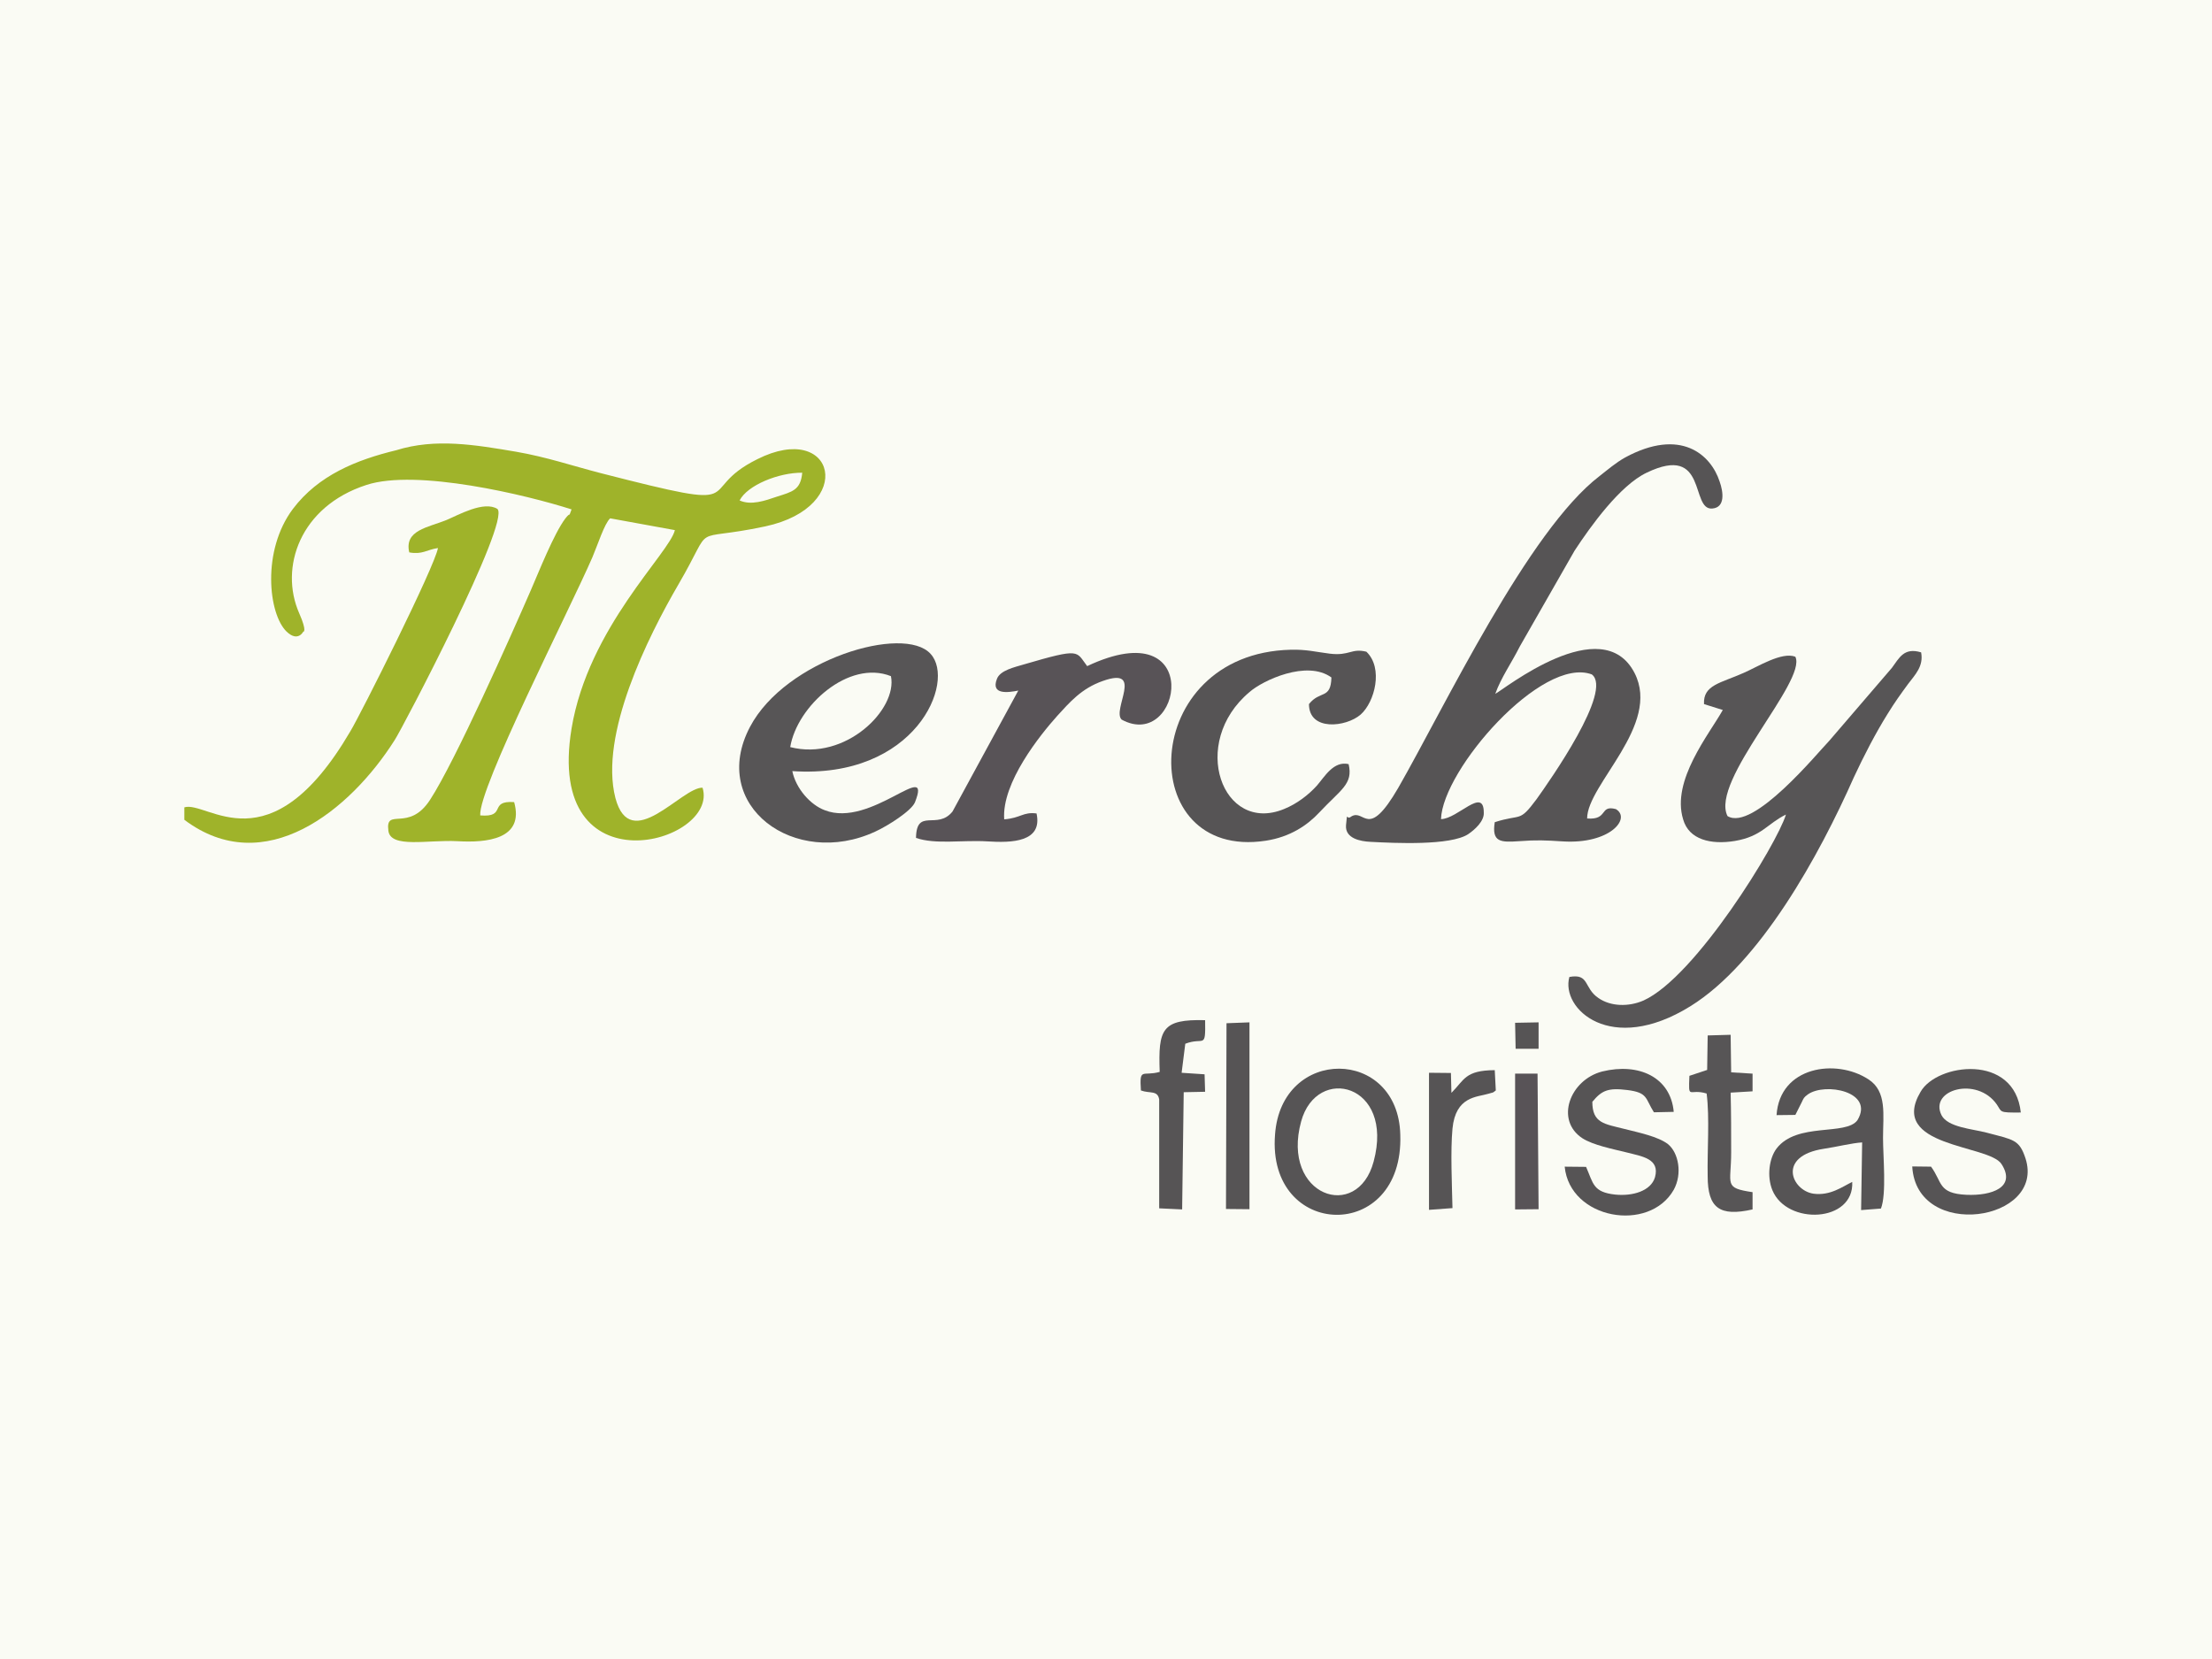 <?xml version="1.0" encoding="utf-8"?>
<!-- Generator: Adobe Illustrator 15.0.0, SVG Export Plug-In . SVG Version: 6.00 Build 0)  -->
<!DOCTYPE svg PUBLIC "-//W3C//DTD SVG 1.1//EN" "http://www.w3.org/Graphics/SVG/1.1/DTD/svg11.dtd">
<svg version="1.1" id="Capa_1" xmlns="http://www.w3.org/2000/svg" xmlns:xlink="http://www.w3.org/1999/xlink" x="0px" y="0px"
	 width="360px" height="270px" viewBox="0 0 360 270" enable-background="new 0 0 360 270" xml:space="preserve">
<rect fill-rule="evenodd" clip-rule="evenodd" fill="#FFFFFF" width="360" height="270"/>
<rect fill-rule="evenodd" clip-rule="evenodd" fill="#FAFBF4" width="360" height="270"/>
<g id="Capa_x0020_1">
	<path fill="#9FB32A" d="M120.37,81.446c1.274-2.487,6.37-4.547,10.192-4.512c-0.255,2.842-1.615,3.09-4.162,3.908
		C124.531,81.481,122.238,82.298,120.37,81.446z M64.483,73.275c-6.455,1.563-12.655,4.049-16.817,9.556
		c-5.095,6.786-3.992,17.088-1.019,19.966c1.868,1.776,2.718-0.036,2.718,0c0,0.035,0.679,0.07-0.68-3.02
		c-3.227-7.354,0.085-17.337,10.956-20.854c8.154-2.665,26.075,1.635,33.38,3.979c-0.595,1.598,0,0.178-1.02,1.492
		c-1.869,2.487-4.332,8.739-5.605,11.652c-3.228,7.425-12.316,27.852-16.393,34.105c-3.482,5.399-7.304,1.137-6.795,5.043
		c0.34,2.915,6.455,1.458,11.211,1.706c4.757,0.285,10.957-0.284,9.259-6.359c-4.248-0.284-1.104,2.522-5.521,2.167
		c-0.339-4.405,14.524-33.394,18.261-42.026c0.85-1.989,1.954-5.471,2.887-6.323l10.532,1.918
		c-0.85,3.73-14.099,15.844-16.816,32.292c-4.417,26.68,24.121,18.651,21.317,9.628c-3.397-0.106-11.72,10.941-14.184,1.669
		c-2.633-10.302,5.266-26.182,10.277-34.779c6.115-10.48,1.358-6.714,14.099-9.414c14.949-3.197,11.381-17.301-1.274-10.942
		c-10.702,5.293,0.169,8.845-25.48,2.274c-4.672-1.208-8.833-2.629-13.759-3.482C77.309,72.387,70.854,71.285,64.483,73.275z"/>
	<path fill="#565455" d="M264.502,74.447c-1.529,0.853-2.888,2.025-4.162,3.02c-11.635,8.881-25.225,37.585-32.783,50.766
		c-5.012,8.633-5.438,3.304-7.645,4.654c-0.85,0.71-0.596-1.102-0.85,1.421c-0.17,2.167,2.379,2.628,3.992,2.7
		c3.992,0.213,12.994,0.639,15.883-1.244c1.104-0.746,2.633-2.132,2.547-3.517c0-4.264-4.246,1.03-6.964,1.065
		c0.255-8.029,16.392-26.573,24.546-23.553c3.482,2.628-6.795,17.23-9.002,20.321c-2.889,3.872-2.379,2.309-6.796,3.73
		c-0.509,3.268,0.935,3.303,3.993,3.09c2.803-0.213,4.331-0.142,7.049,0.035c7.729,0.498,11.211-3.765,8.662-5.257
		c-2.717-0.711-1.188,1.812-4.67,1.528c0-5.542,12.061-15.169,7.728-23.66c-5.265-10.267-21.403,2.771-22.677,3.375
		c0.934-2.629,2.634-5.009,3.992-7.709l8.918-15.595c2.633-4.015,7.39-10.623,11.721-12.683c10.022-4.832,7.049,6.181,10.701,5.827
		c2.124-0.178,1.783-2.701,1.189-4.371C278.432,73.95,273.505,69.581,264.502,74.447z"/>
	<path fill="#575556" d="M255.414,158.998c-1.443,5.15,6.711,12.824,19.705,4.76c11.381-7.069,20.979-24.584,26.584-37.231
		c1.614-3.481,3.567-7.247,5.521-10.373c1.188-1.918,2.037-3.091,3.312-4.832c1.189-1.563,2.548-2.913,2.124-5.151
		c-2.803-0.852-3.568,0.924-4.757,2.523l-10.191,11.865c-1.869,1.918-12.401,14.814-16.563,12.256
		c-2.888-5.719,12.995-21.99,11.041-25.933c-2.208-0.853-6.114,1.634-8.408,2.629c-3.737,1.67-6.625,1.954-6.455,5.08l3.058,0.959
		c-2.208,3.943-8.408,11.475-6.455,17.799c0.934,3.304,4.502,4.156,8.408,3.517c4.417-0.746,5.267-2.807,8.324-4.299
		c-1.444,4.76-14.693,26.432-23.188,30.268c-2.463,1.065-5.35,0.959-7.305-0.391C257.707,160.81,258.727,158.393,255.414,158.998z"
		/>
	<path fill="#575556" d="M128.608,121.589c1.104-6.678,9.513-14.281,16.393-11.545C146.104,115.443,137.611,123.898,128.608,121.589
		z M128.947,125.497c20.045,1.35,26.67-14.565,22.508-19.076c-4.332-4.832-23.611,0.923-29.386,11.864
		c-6.795,12.861,7.304,23.127,20.384,17.053c1.953-0.889,5.86-3.34,6.454-4.761c2.889-7.318-7.134,4.263-14.693,1.279
		C131.921,131.003,129.542,128.374,128.947,125.497z"/>
	<path fill="#9FB32A" d="M30,131.395v2.024c13.08,9.841,27.009-1.563,34.229-12.967c1.189-1.776,18.855-35.454,16.731-37.621
		c-2.208-1.385-6.369,0.995-8.323,1.812c-2.973,1.208-6.879,1.634-6.031,5.258c2.124,0.391,2.804-0.426,4.672-0.71
		c-0.509,3.02-12.655,27.212-14.269,29.841C43.845,141.52,33.737,130.222,30,131.395z"/>
	<path fill="#565455" d="M219.488,124.36c-2.464-0.568-3.908,2.061-5.182,3.517c-1.359,1.492-3.229,2.949-5.352,3.801
		c-10.021,4.085-15.457-10.764-5.604-19.042c2.122-1.882,9.343-5.293,13.335-2.38c-0.086,3.624-1.869,2.061-3.652,4.334
		c0,4.441,6.029,3.765,8.408,1.705c2.293-2.024,3.736-7.566,0.934-10.231c-2.463-0.604-2.718,0.71-5.945,0.32
		c-2.293-0.284-3.822-0.71-6.369-0.64c-24.801,0.604-25.566,34.353-4.078,31.084c3.992-0.604,6.795-2.521,8.748-4.618
		C218.214,128.481,220.252,127.628,219.488,124.36z"/>
	<path fill="#585357" d="M163.432,133.349c-0.425-5.969,5.86-13.749,8.663-16.875c1.954-2.132,3.907-4.441,7.389-5.649
		c6.796-2.416,1.444,4.69,3.058,6.288c9.768,5.329,13.674-17.798-5.606-8.704c-1.868-2.415-0.934-3.019-10.276-0.284
		c-1.529,0.462-3.907,0.96-4.417,2.38c-1.019,2.629,1.869,2.204,3.482,1.883l-10.702,19.681c-2.463,3.091-5.86-0.674-5.945,4.299
		c3.142,1.101,7.559,0.319,11.635,0.567c3.907,0.25,9.003,0.143,7.984-4.547C166.489,132.104,166.148,133.135,163.432,133.349z"/>
	<path fill="#565455" d="M301.448,192.355c-1.614,0.781-3.566,2.273-6.284,1.919c-3.568-0.497-6.031-6.146,1.698-7.318
		c1.953-0.284,4.501-0.924,6.2-1.03l-0.17,11.014l3.228-0.25c0.935-2.38,0.339-8.455,0.339-11.51c0-3.73,0.68-7.567-2.378-9.521
		c-5.266-3.445-14.438-2.096-14.948,5.826l3.058-0.035l1.02-2.025c0.339-0.71,0.339-0.816,1.019-1.314
		c2.803-1.988,10.872-0.462,8.069,4.193c-1.868,2.593-9.853,0.283-13.165,4.617c-1.189,1.564-1.613,4.512-0.68,6.785
		C290.832,199.461,301.787,198.963,301.448,192.355z"/>
	<path fill="#565455" d="M223.564,189.017c-2.633,9.946-15.119,5.612-11.806-6.501C214.307,173.207,226.961,176.369,223.564,189.017
		z M227.896,184.682c-0.34-14.245-19.365-14.423-20.385-0.035C206.152,201.699,228.49,202.41,227.896,184.682z"/>
	<path fill="#565455" d="M272.4,193.635c1.444-2.629,0.766-6.039-0.934-7.425c-1.614-1.244-4.756-1.884-7.135-2.487
		c-3.227-0.817-5.182-0.924-5.182-4.404c1.529-1.848,2.549-2.311,5.691-1.919c3.397,0.426,2.889,1.35,4.332,3.623l3.227-0.07
		c-0.509-5.648-5.689-8.028-11.635-6.572c-5.266,1.35-7.729,7.923-3.229,10.87c1.785,1.137,4.927,1.741,7.221,2.311
		c2.462,0.639,5.436,0.994,4.586,4.049c-0.68,2.238-3.652,3.091-6.455,2.807c-3.652-0.391-3.566-1.812-4.756-4.512l-3.482-0.035
		C255.5,198.466,268.408,200.669,272.4,193.635z"/>
	<path fill="#565455" d="M329.646,188.52c-1.019-3.092-1.953-3.02-6.371-4.193c-2.292-0.604-6.284-0.852-7.303-2.842
		c-2.039-4.156,5.774-6.359,9.002-1.74c0.85,1.243,0.256,1.35,3.907,1.314c-1.02-9.698-13.675-7.994-16.307-3.375
		c-5.351,9.059,11.126,8.562,13.165,11.759c2.462,3.802-1.615,5.187-5.691,5.009c-4.671-0.213-3.907-2.061-5.775-4.582l-3.059-0.035
		C311.895,201.982,332.959,198.785,329.646,188.52z"/>
	<path fill="#565455" d="M192.903,169.867c3.058-1.172,3.312,1.031,3.228-3.836c-7.05-0.178-7.645,1.457-7.391,8.419
		c-2.803,0.782-3.312-0.816-3.057,3.021c1.443,0.533,2.718-0.071,2.973,1.456v17.728l3.736,0.178l0.256-19.077l3.482-0.071
		l-0.086-2.842l-3.736-0.249L192.903,169.867z"/>
	<path fill="#575556" d="M274.949,175.09c-0.17,4.086-0.086,1.99,2.803,2.879c0.51,3.978,0.084,9.271,0.17,13.463
		c0,5.187,1.953,6.607,7.305,5.4v-2.807c-4.758-0.711-3.482-1.207-3.482-6.465c0-3.234,0-6.432-0.086-9.735l3.568-0.213v-2.878
		l-3.482-0.213l-0.086-6.11l-3.736,0.106l-0.086,5.613L274.949,175.09z"/>
	<polygon fill="#565455" points="199.528,196.761 203.351,196.796 203.351,166.387 199.612,166.529 	"/>
	<path fill="#565455" d="M236.389,196.618c-0.084-3.837-0.34-9.308,0-12.931c0.51-5.293,3.992-5.116,5.861-5.684
		c1.019-0.32,0.51-0.035,1.189-0.533l-0.171-3.305c-4.841,0.036-4.926,1.563-7.05,3.695l-0.084-3.233l-3.566-0.035v22.31
		L236.389,196.618z"/>
	<polygon fill="#585357" points="246.581,196.832 250.403,196.796 250.233,174.734 246.581,174.734 	"/>
	<polygon fill="#565455" points="246.666,170.686 250.403,170.686 250.403,166.387 246.581,166.457 	"/>
</g>
</svg>
